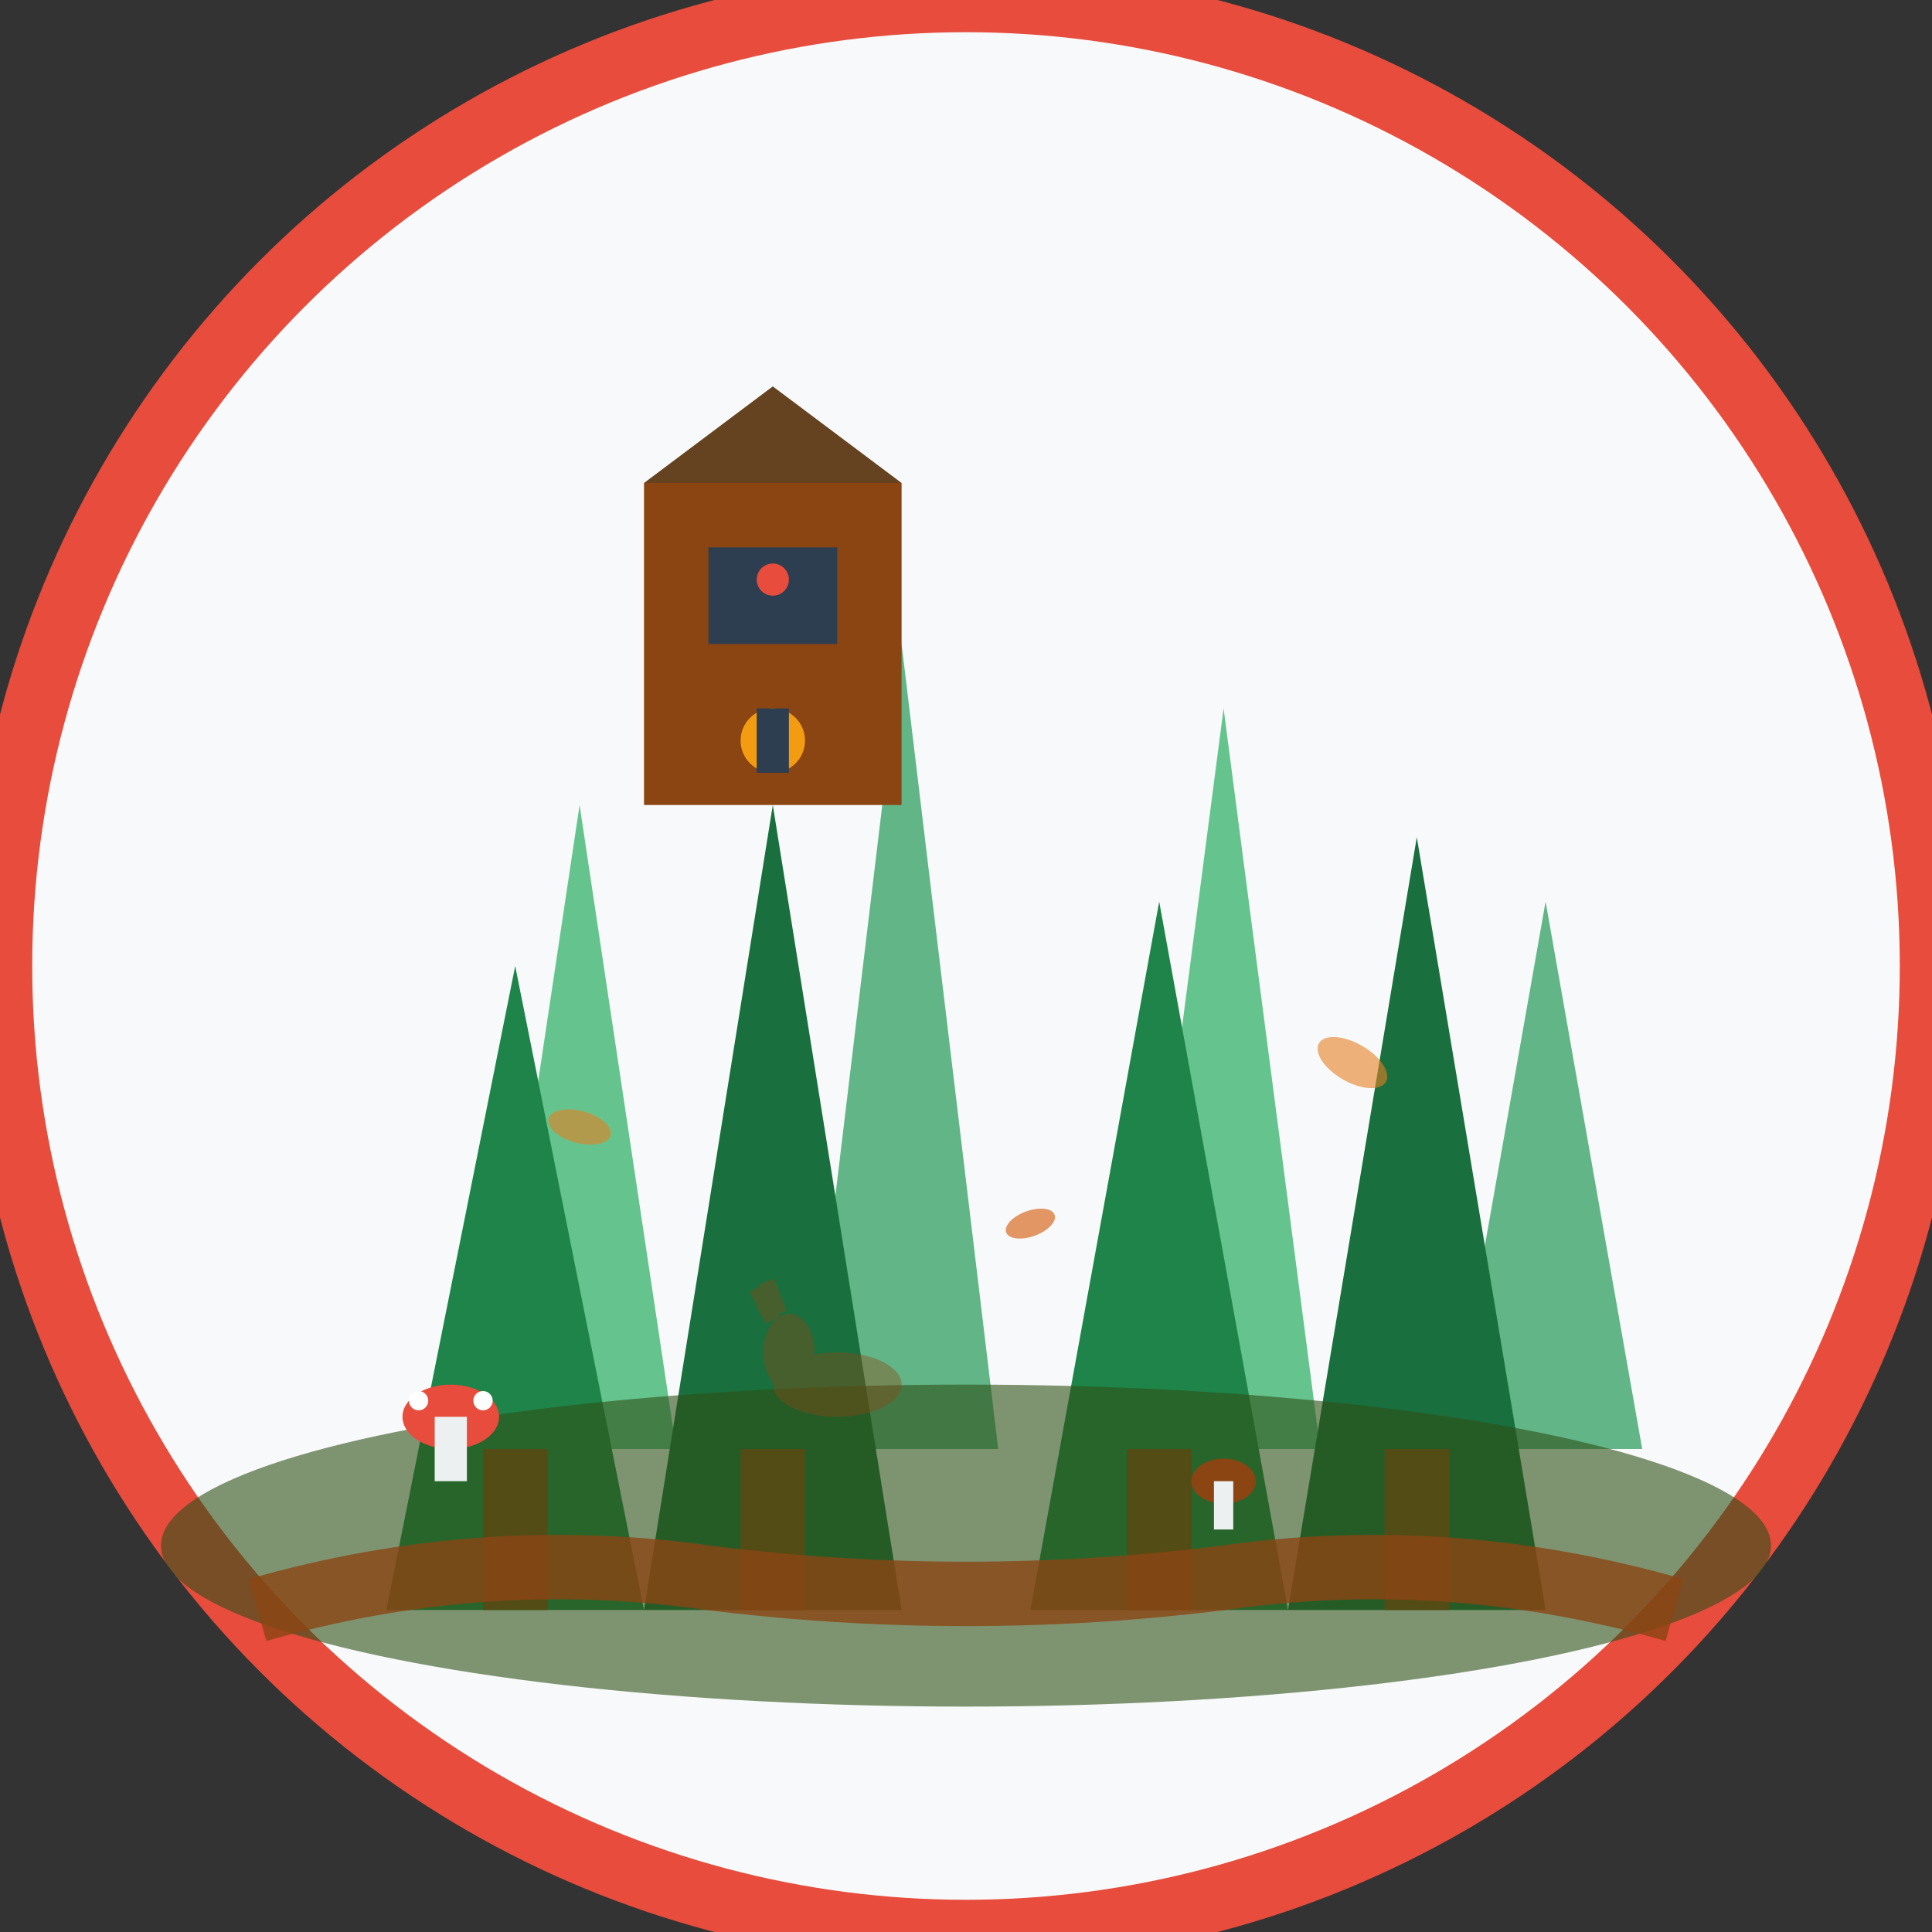 <svg width="60" height="60" viewBox="0 0 60 60" fill="none" xmlns="http://www.w3.org/2000/svg">
  <rect x="0" y="0" width="60" height="60" fill="#333333" stroke="none"/>
  <!-- Background circle -->
  <circle cx="30" cy="30" r="30" fill="#f8f9fa" stroke="#e74c3c" stroke-width="2"/>
  
  <!-- Background trees (Black Forest style) -->
  <g opacity="0.7">
    <polygon points="15,45 18,25 21,45" fill="#27ae60"/>
    <polygon points="25,45 28,20 31,45" fill="#229954"/>
    <polygon points="35,45 38,22 41,45" fill="#27ae60"/>
    <polygon points="45,45 48,28 51,45" fill="#229954"/>
  </g>
  
  <!-- Foreground trees -->
  <polygon points="12,50 16,30 20,50" fill="#1e8449"/>
  <polygon points="20,50 24,25 28,50" fill="#196f3d"/>
  <polygon points="32,50 36,28 40,50" fill="#1e8449"/>
  <polygon points="40,50 44,26 48,50" fill="#196f3d"/>
  
  <!-- Tree trunks -->
  <rect x="15" y="45" width="2" height="5" fill="#8b4513"/>
  <rect x="23" y="45" width="2" height="5" fill="#8b4513"/>
  <rect x="35" y="45" width="2" height="5" fill="#8b4513"/>
  <rect x="43" y="45" width="2" height="5" fill="#8b4513"/>
  
  <!-- Cuckoo clock (Black Forest specialty) -->
  <g transform="translate(20, 15)">
    <rect x="0" y="0" width="8" height="10" fill="#8b4513"/>
    <polygon points="0,0 4,-3 8,0" fill="#654321"/>
    <rect x="2" y="2" width="4" height="3" fill="#2c3e50"/>
    <circle cx="4" cy="8" r="1" fill="#f39c12"/>
    <rect x="3.5" y="7" width="1" height="2" fill="#2c3e50"/>
    <!-- Small bird -->
    <circle cx="4" cy="3" r="0.5" fill="#e74c3c"/>
  </g>
  
  <!-- Forest floor -->
  <ellipse cx="30" cy="48" rx="25" ry="5" fill="#2d5016" opacity="0.6"/>
  
  <!-- Mushrooms -->
  <g transform="translate(14, 42)">
    <ellipse cx="0" cy="2" rx="1.5" ry="1" fill="#e74c3c"/>
    <rect x="-0.5" y="2" width="1" height="2" fill="#ecf0f1"/>
    <circle cx="-1" cy="1.5" r="0.3" fill="white"/>
    <circle cx="1" cy="1.5" r="0.3" fill="white"/>
  </g>
  
  <g transform="translate(38, 44)">
    <ellipse cx="0" cy="2" rx="1" ry="0.7" fill="#8b4513"/>
    <rect x="-0.3" y="2" width="0.6" height="1.5" fill="#ecf0f1"/>
  </g>
  
  <!-- Forest path -->
  <path d="M8 50 Q15 48 22 49 Q30 50 38 49 Q45 48 52 50" stroke="#8b4513" stroke-width="2" fill="none" opacity="0.8"/>
  
  <!-- Leaves falling -->
  <g opacity="0.6">
    <ellipse cx="18" cy="35" rx="1" ry="0.5" fill="#e67e22" transform="rotate(15 18 35)"/>
    <ellipse cx="32" cy="38" rx="0.8" ry="0.4" fill="#d35400" transform="rotate(-20 32 38)"/>
    <ellipse cx="42" cy="33" rx="1.2" ry="0.6" fill="#e67e22" transform="rotate(30 42 33)"/>
  </g>
  
  <!-- Small wildlife (deer silhouette) -->
  <g transform="translate(26, 40)" opacity="0.4">
    <ellipse cx="0" cy="3" rx="2" ry="1" fill="#8b4513"/>
    <ellipse cx="-1.5" cy="2" rx="0.8" ry="1.2" fill="#8b4513"/>
    <line x1="-2" y1="1" x2="-2.5" y2="0" stroke="#8b4513" stroke-width="0.5"/>
    <line x1="-1.8" y1="0.8" x2="-2.2" y2="-0.2" stroke="#8b4513" stroke-width="0.5"/>
  </g>
</svg>
